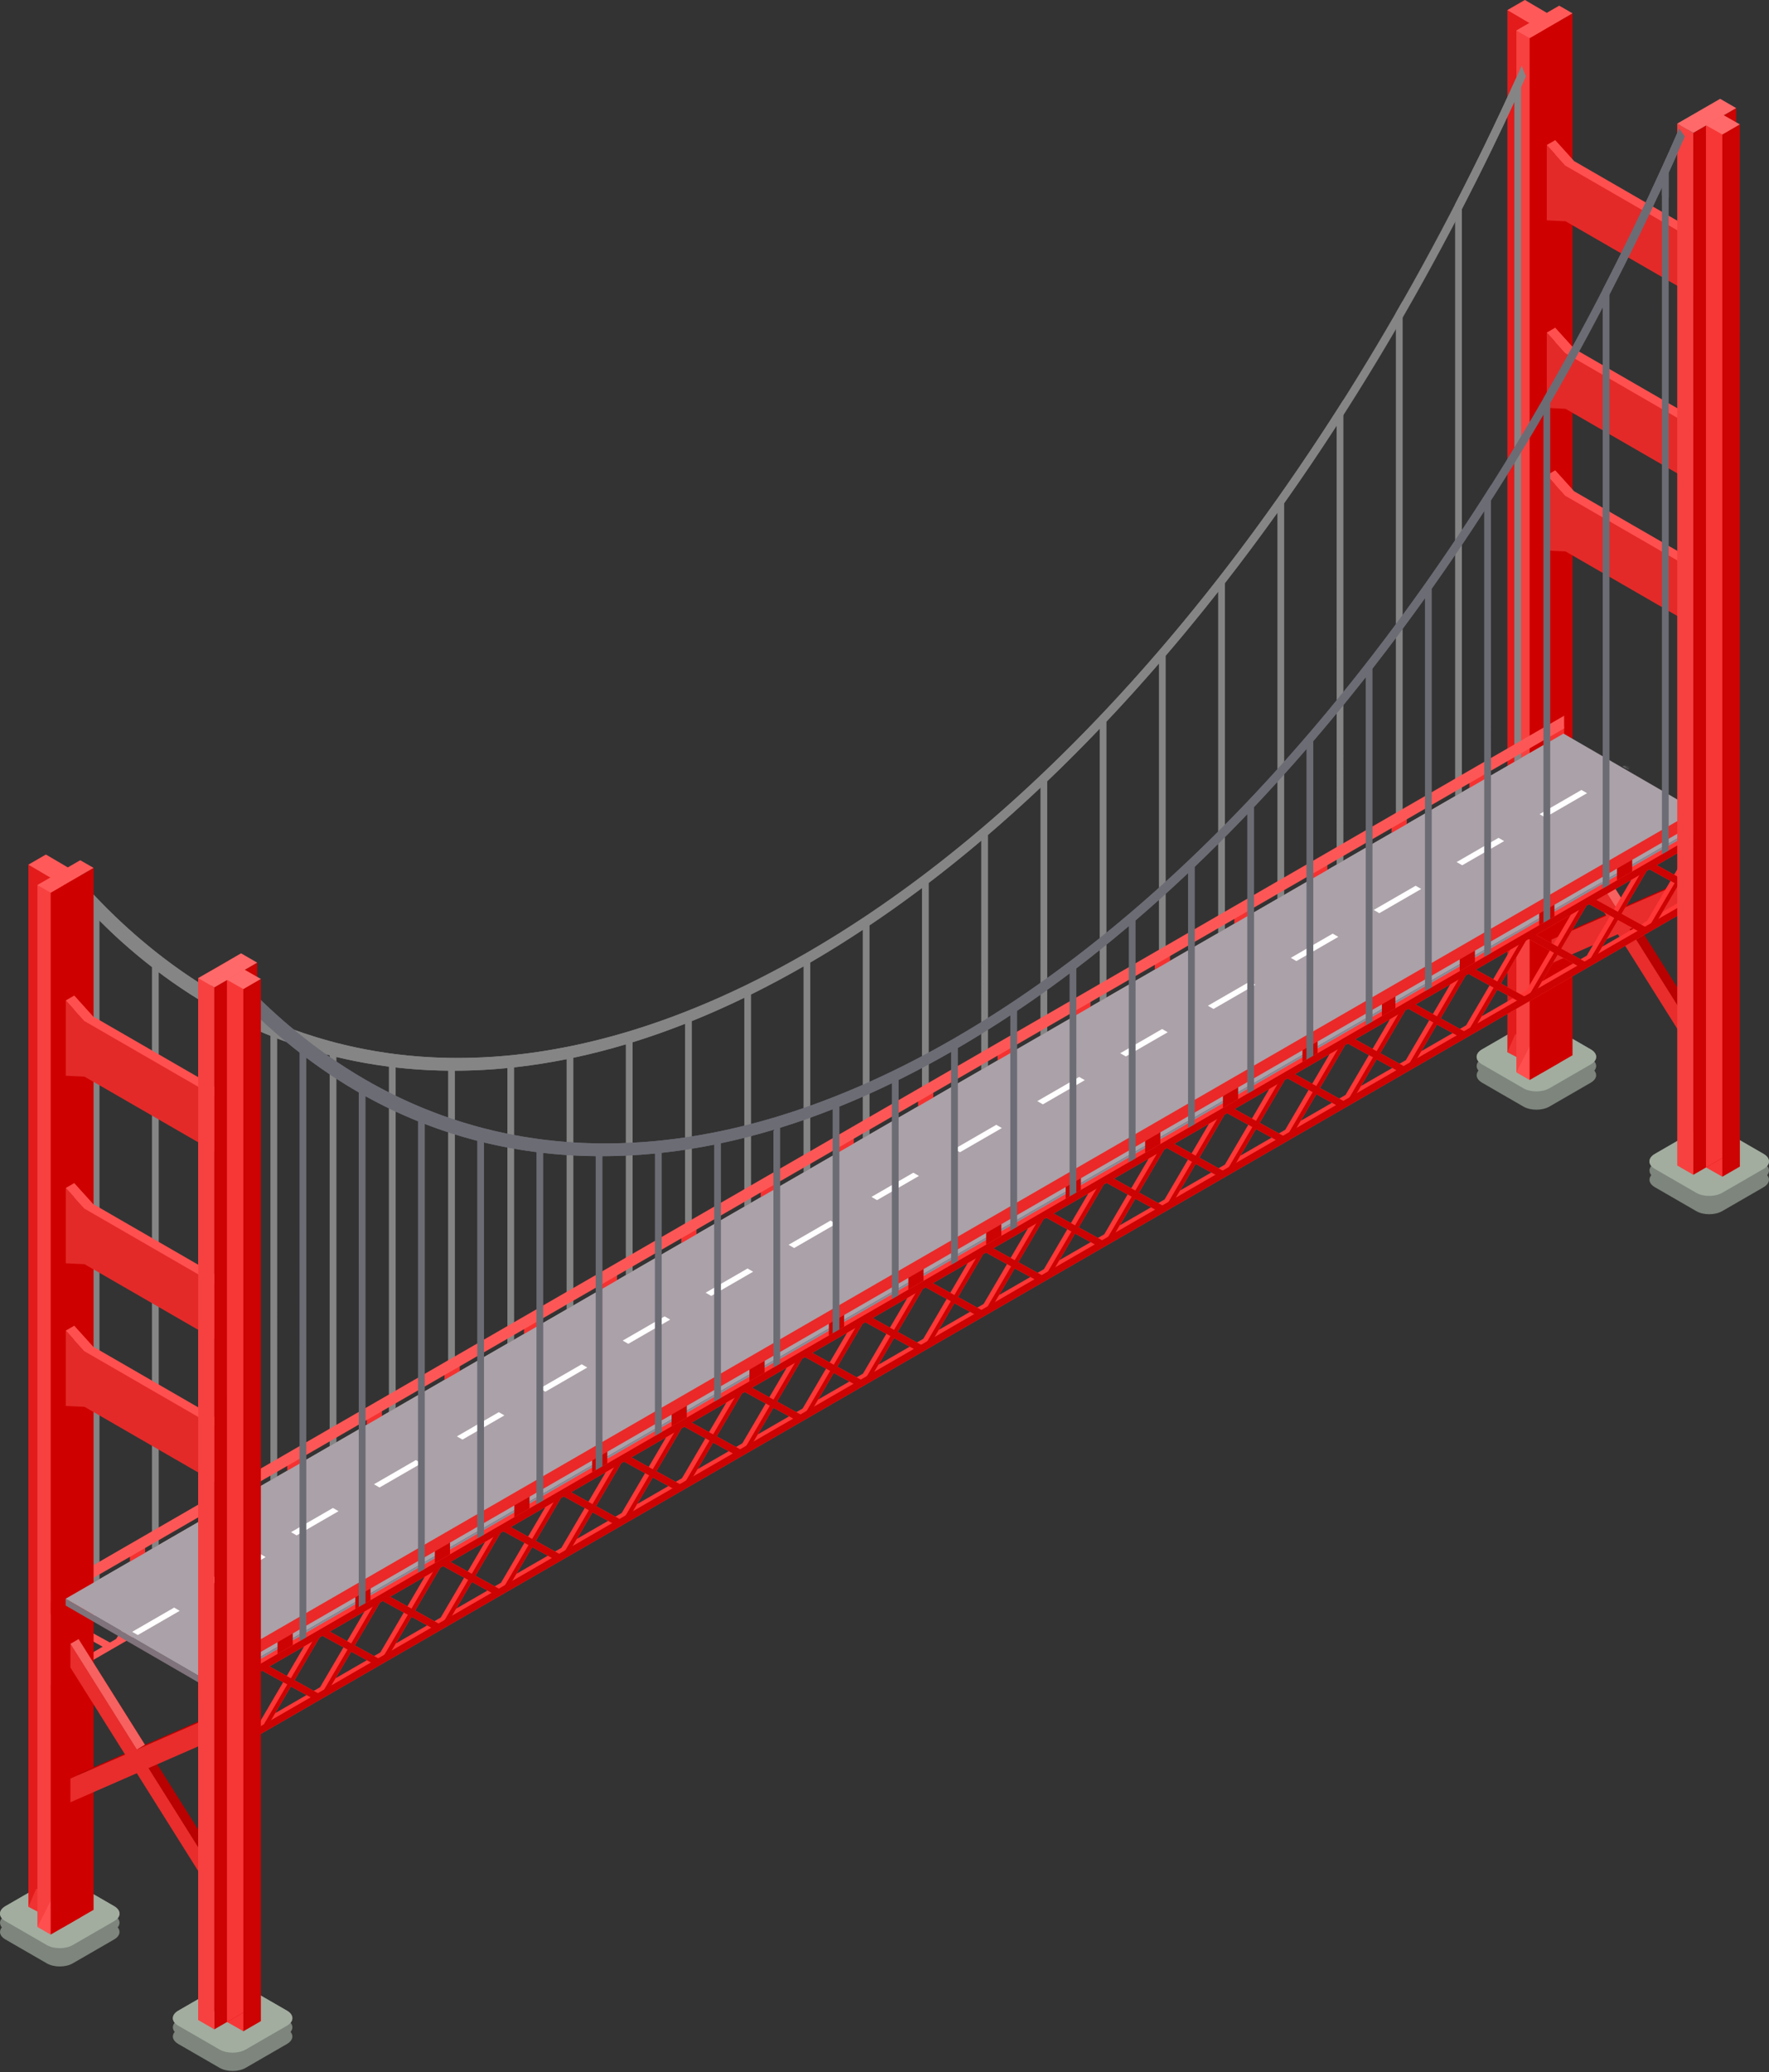 <svg width="503" height="589" viewBox="0 0 503 589" fill="none" xmlns="http://www.w3.org/2000/svg">
<rect x="0" y="0" width="503" height="589" fill="#333333" stroke="none"/>
<path d="M82.624 574.913C83.554 573.795 83.221 572.414 81.615 571.487L69.83 564.683C67.795 563.508 64.498 563.508 62.464 564.683L50.678 571.487C49.072 572.414 48.74 573.795 49.669 574.913C48.987 575.733 48.987 576.692 49.669 577.512C48.74 578.631 49.072 580.011 50.678 580.938L62.464 587.743C64.498 588.917 67.796 588.917 69.83 587.743L81.615 580.938C83.221 580.011 83.554 578.63 82.624 577.512C83.305 576.693 83.305 575.733 82.624 574.913Z" fill="#7D857D"/>
<path d="M81.612 575.74L69.826 582.545C67.792 583.72 64.494 583.72 62.46 582.545L50.674 575.74C48.64 574.566 48.64 572.662 50.674 571.487L62.46 564.683C64.494 563.508 67.792 563.508 69.826 564.683L81.612 571.487C83.646 572.662 83.646 574.566 81.612 575.74Z" fill="#A2AD9F"/>
<path d="M33.476 545.207C34.405 544.089 34.073 542.708 32.467 541.781L20.681 534.976C18.647 533.802 15.349 533.802 13.315 534.976L1.529 541.781C-0.076 542.708 -0.409 544.089 0.52 545.207C-0.161 546.027 -0.161 546.986 0.52 547.806C-0.409 548.925 -0.076 550.305 1.529 551.232L13.315 558.037C15.35 559.211 18.647 559.211 20.681 558.037L32.467 551.232C34.073 550.305 34.405 548.924 33.476 547.806C34.157 546.986 34.157 546.027 33.476 545.207Z" fill="#7D857D"/>
<path d="M32.463 546.034L20.678 552.839C18.643 554.013 15.345 554.013 13.312 552.839L1.526 546.034C-0.509 544.86 -0.509 542.956 1.526 541.781L13.312 534.976C15.346 533.802 18.644 533.802 20.678 534.976L32.463 541.781C34.497 542.956 34.497 544.86 32.463 546.034Z" fill="#A2AD9F"/>
<path d="M502.484 331.402C503.413 330.283 503.08 328.902 501.475 327.976L489.689 321.171C487.655 319.996 484.357 319.996 482.323 321.171L470.537 327.976C468.932 328.903 468.599 330.283 469.528 331.402C468.847 332.221 468.847 333.181 469.528 334C468.599 335.119 468.932 336.5 470.537 337.426L482.323 344.231C484.357 345.406 487.655 345.406 489.689 344.231L501.475 337.426C503.08 336.499 503.413 335.119 502.484 334C503.165 333.181 503.165 332.221 502.484 331.402Z" fill="#7D857D"/>
<path d="M501.471 332.228L489.685 339.032C487.651 340.207 484.353 340.207 482.319 339.032L470.533 332.228C468.499 331.053 468.499 329.149 470.533 327.975L482.319 321.17C484.353 319.995 487.651 319.995 489.685 321.17L501.471 327.975C503.505 329.149 503.505 331.053 501.471 332.228Z" fill="#A2AD9F"/>
<path d="M453.343 301.693C454.272 300.574 453.94 299.193 452.334 298.267L440.548 291.462C438.515 290.287 435.216 290.287 433.182 291.462L421.397 298.267C419.791 299.194 419.459 300.574 420.388 301.693C419.707 302.512 419.706 303.472 420.388 304.291C419.459 305.41 419.791 306.79 421.397 307.717L433.182 314.522C435.217 315.697 438.515 315.697 440.548 314.522L452.334 307.717C453.94 306.79 454.272 305.41 453.343 304.291C454.024 303.472 454.024 302.513 453.343 301.693Z" fill="#7D857D"/>
<path d="M452.33 302.52L440.544 309.324C438.511 310.499 435.212 310.499 433.178 309.324L421.393 302.52C419.359 301.345 419.359 299.441 421.393 298.267L433.178 291.462C435.213 290.287 438.511 290.287 440.544 291.462L452.33 298.267C454.364 299.441 454.364 301.345 452.33 302.52Z" fill="#A2AD9F"/>
<path d="M430.453 7.043L436.179 3.85L437.047 7.32L435.416 8.882L432.57 9.195L430.453 7.043Z" fill="#E31B1B"/>
<path d="M433.607 296.215L428.621 299.094L428.617 2.879L433.604 0L433.607 296.215Z" fill="#E31B1B"/>
<path d="M428.625 299.094L431.957 300.827L432.859 294.684L430.846 293.92L428.625 299.094Z" fill="#F03232"/>
<path d="M443.372 1.626L431.172 8.669L431.175 304.811L443.375 297.768L443.372 1.626Z" fill="#F74140"/>
<path d="M431.172 304.809L434.938 306.972L436.508 294.358L431.172 304.809Z" fill="#FF504F"/>
<path d="M447.13 3.787L434.93 10.831L434.933 306.972L447.133 299.929L447.13 3.787Z" fill="#CF0100"/>
<path d="M443.459 301.999L438.473 304.878L438.469 8.662L443.455 5.783L443.459 301.999Z" fill="#CF0100"/>
<path d="M428.617 2.879L438.473 8.663L443.46 5.784L433.604 0L428.617 2.879Z" fill="#FF5A59"/>
<path d="M431.172 8.668L434.938 10.832L447.137 3.788L443.372 1.625L431.172 8.668Z" fill="#FF5A59"/>
<path d="M69.197 577.334L64.547 574.696L67.618 568.203L70.533 569.776L69.197 577.334Z" fill="#F73736"/>
<path d="M9.93 249.93L15.656 246.737L16.523 250.208L14.893 251.769L12.046 252.082L9.93 249.93Z" fill="#E31B1B"/>
<path d="M13.068 539.103L8.081 541.982L8.078 245.767L13.065 242.888L13.068 539.103Z" fill="#E31B1B"/>
<path d="M8.086 541.982L11.418 543.714L12.32 537.571L10.307 536.808L8.086 541.982Z" fill="#F03232"/>
<path d="M22.84 244.513L10.641 251.556L10.644 547.698L22.844 540.654L22.84 244.513Z" fill="#F74140"/>
<path d="M444.575 208.507L18.672 454.395V456.339L444.575 210.45L444.575 208.507Z" fill="#C2C2C2"/>
<path d="M444.743 230.346L14.352 478.826V458.836L444.743 210.356V230.346ZM16.275 475.495L442.82 229.236V213.688L16.275 459.947V475.495Z" fill="#FC5756"/>
<path d="M436.233 225.529L443.419 213.277C443.704 212.79 443.71 212.26 443.432 212.092C443.154 211.923 442.697 212.181 442.412 212.666L435.202 224.96L427.991 220.992C427.706 220.835 427.25 221.105 426.971 221.595C426.693 222.085 426.698 222.609 426.983 222.766L434.169 226.72L426.983 238.973C426.698 239.459 426.693 239.989 426.971 240.157C427.112 240.243 427.3 240.219 427.487 240.11C427.668 240.005 427.85 239.822 427.991 239.582L435.201 227.288L442.411 231.257C442.551 231.335 442.733 231.308 442.915 231.203C443.103 231.095 443.29 230.903 443.431 230.654C443.71 230.164 443.704 229.64 443.419 229.484L436.233 225.529Z" fill="#FC5756"/>
<path d="M419.092 235.43L426.278 223.178C426.563 222.692 426.569 222.162 426.291 221.993C426.012 221.824 425.556 222.082 425.271 222.568L418.06 234.862L410.85 230.893C410.566 230.737 410.109 231.006 409.83 231.496C409.552 231.986 409.557 232.51 409.843 232.667L417.029 236.622L409.843 248.874C409.558 249.36 409.552 249.89 409.83 250.059C409.972 250.144 410.159 250.12 410.346 250.012C410.528 249.907 410.71 249.723 410.85 249.484L418.06 237.19L425.271 241.159C425.411 241.236 425.593 241.21 425.775 241.105C425.962 240.997 426.15 240.804 426.291 240.556C426.569 240.066 426.564 239.542 426.278 239.386L419.092 235.43Z" fill="#FC5756"/>
<path d="M401.936 245.332L409.122 233.08C409.407 232.594 409.412 232.064 409.134 231.895C408.857 231.727 408.399 231.984 408.114 232.47L400.904 244.764L393.694 240.795C393.41 240.639 392.952 240.908 392.674 241.399C392.396 241.888 392.401 242.413 392.686 242.57L399.872 246.524L392.687 258.777C392.402 259.263 392.396 259.793 392.674 259.962C392.816 260.047 393.003 260.023 393.19 259.915C393.372 259.81 393.554 259.626 393.694 259.387L400.905 247.093L408.115 251.062C408.255 251.139 408.437 251.113 408.619 251.008C408.806 250.9 408.994 250.707 409.135 250.459C409.413 249.97 409.408 249.445 409.123 249.288L401.936 245.332Z" fill="#FC5756"/>
<path d="M384.788 255.235L391.974 242.983C392.259 242.497 392.265 241.966 391.986 241.798C391.708 241.629 391.251 241.887 390.966 242.373L383.756 254.667L376.546 250.698C376.261 250.542 375.804 250.811 375.526 251.301C375.247 251.791 375.253 252.315 375.538 252.472L382.724 256.427L375.538 268.679C375.254 269.166 375.248 269.695 375.526 269.864C375.668 269.949 375.855 269.925 376.042 269.817C376.224 269.712 376.405 269.529 376.546 269.289L383.756 256.995L390.967 260.964C391.107 261.042 391.289 261.015 391.471 260.91C391.658 260.802 391.846 260.609 391.987 260.361C392.265 259.871 392.26 259.347 391.975 259.19L384.788 255.235Z" fill="#FC5756"/>
<path d="M367.632 265.136L374.818 252.884C375.103 252.398 375.108 251.868 374.83 251.699C374.552 251.53 374.095 251.788 373.81 252.274L366.6 264.568L359.389 260.6C359.105 260.443 358.648 260.713 358.369 261.203C358.091 261.693 358.096 262.217 358.382 262.373L365.568 266.328L358.382 278.581C358.097 279.066 358.092 279.597 358.37 279.765C358.511 279.851 358.698 279.826 358.886 279.718C359.067 279.613 359.249 279.43 359.39 279.19L366.6 266.896L373.81 270.865C373.95 270.942 374.132 270.916 374.314 270.811C374.501 270.703 374.689 270.511 374.83 270.262C375.108 269.772 375.103 269.248 374.818 269.092L367.632 265.136Z" fill="#FC5756"/>
<path d="M350.491 275.038L357.677 262.785C357.962 262.299 357.967 261.769 357.689 261.601C357.411 261.432 356.954 261.69 356.669 262.175L349.459 274.469L342.249 270.501C341.964 270.344 341.507 270.613 341.229 271.104C340.95 271.593 340.956 272.118 341.241 272.274L348.427 276.229L341.241 288.481C340.956 288.967 340.95 289.498 341.229 289.666C341.37 289.751 341.557 289.728 341.745 289.619C341.926 289.515 342.108 289.331 342.249 289.092L349.459 276.798L356.669 280.767C356.809 280.844 356.991 280.818 357.173 280.713C357.36 280.605 357.548 280.412 357.689 280.164C357.967 279.674 357.962 279.15 357.677 278.993L350.491 275.038Z" fill="#FC5756"/>
<path d="M333.335 284.941L340.52 272.689C340.805 272.203 340.811 271.672 340.533 271.504C340.255 271.335 339.798 271.593 339.513 272.078L332.303 284.373L325.092 280.404C324.808 280.247 324.351 280.517 324.072 281.007C323.794 281.497 323.799 282.021 324.085 282.178L331.271 286.133L324.085 298.385C323.8 298.872 323.794 299.401 324.072 299.57C324.214 299.655 324.401 299.631 324.588 299.523C324.77 299.419 324.952 299.235 325.092 298.996L332.303 286.702L339.513 290.67C339.653 290.748 339.835 290.721 340.017 290.616C340.204 290.508 340.392 290.315 340.533 290.067C340.811 289.577 340.806 289.053 340.52 288.896L333.335 284.941Z" fill="#FC5756"/>
<path d="M316.186 294.843L323.372 282.591C323.657 282.105 323.663 281.575 323.384 281.406C323.106 281.238 322.649 281.495 322.364 281.981L315.154 294.275L307.944 290.307C307.66 290.15 307.202 290.42 306.924 290.91C306.646 291.4 306.651 291.924 306.936 292.08L314.122 296.035L306.937 308.288C306.652 308.773 306.646 309.304 306.924 309.472C307.066 309.558 307.253 309.533 307.44 309.425C307.622 309.32 307.804 309.137 307.944 308.897L315.155 296.603L322.365 300.572C322.505 300.649 322.687 300.623 322.869 300.518C323.056 300.41 323.244 300.218 323.385 299.969C323.663 299.479 323.658 298.955 323.373 298.799L316.186 294.843Z" fill="#FC5756"/>
<path d="M299.03 304.745L306.216 292.492C306.501 292.006 306.506 291.476 306.228 291.308C305.95 291.139 305.493 291.397 305.208 291.883L297.998 304.176L290.788 300.208C290.503 300.051 290.046 300.321 289.768 300.811C289.489 301.301 289.495 301.825 289.78 301.982L296.966 305.937L289.78 318.189C289.495 318.675 289.489 319.205 289.768 319.374C289.909 319.459 290.096 319.435 290.284 319.327C290.465 319.222 290.647 319.038 290.788 318.799L297.998 306.505L305.209 310.474C305.349 310.551 305.531 310.525 305.713 310.42C305.9 310.312 306.087 310.119 306.229 309.871C306.507 309.381 306.502 308.857 306.216 308.7L299.03 304.745Z" fill="#FC5756"/>
<path d="M281.874 314.648L289.06 302.396C289.344 301.91 289.35 301.38 289.072 301.211C288.794 301.042 288.337 301.3 288.052 301.785L280.842 314.08L273.631 310.111C273.347 309.954 272.89 310.224 272.611 310.714C272.333 311.204 272.338 311.728 272.624 311.885L279.81 315.84L272.624 328.092C272.339 328.578 272.333 329.108 272.611 329.277C272.753 329.362 272.94 329.339 273.127 329.23C273.309 329.126 273.491 328.942 273.631 328.702L280.842 316.408L288.052 320.377C288.192 320.454 288.374 320.428 288.556 320.323C288.744 320.215 288.931 320.022 289.072 319.774C289.351 319.284 289.345 318.76 289.06 318.603L281.874 314.648Z" fill="#FC5756"/>
<path d="M264.726 324.55L271.911 312.298C272.196 311.812 272.202 311.282 271.924 311.113C271.645 310.945 271.188 311.202 270.903 311.688L263.693 323.982L256.483 320.013C256.199 319.857 255.742 320.126 255.463 320.616C255.185 321.106 255.19 321.63 255.475 321.787L262.661 325.742L255.476 337.994C255.191 338.481 255.185 339.01 255.463 339.179C255.605 339.264 255.792 339.24 255.979 339.132C256.161 339.027 256.343 338.844 256.484 338.604L263.694 326.31L270.904 330.279C271.044 330.356 271.226 330.33 271.408 330.225C271.595 330.117 271.783 329.925 271.924 329.676C272.202 329.186 272.197 328.662 271.912 328.506L264.726 324.55Z" fill="#FC5756"/>
<path d="M247.569 334.453L254.755 322.2C255.04 321.714 255.045 321.184 254.767 321.016C254.489 320.847 254.032 321.105 253.747 321.591L246.537 333.884L239.327 329.916C239.042 329.759 238.585 330.029 238.307 330.519C238.029 331.009 238.034 331.533 238.319 331.689L245.505 335.644L238.32 347.896C238.035 348.382 238.029 348.913 238.307 349.081C238.449 349.167 238.636 349.143 238.823 349.035C239.005 348.93 239.187 348.746 239.327 348.507L246.537 336.213L253.748 340.182C253.888 340.259 254.07 340.233 254.252 340.128C254.439 340.02 254.627 339.827 254.768 339.579C255.046 339.089 255.041 338.565 254.755 338.408L247.569 334.453Z" fill="#FC5756"/>
<path d="M230.429 344.354L237.615 332.102C237.9 331.616 237.905 331.086 237.627 330.917C237.349 330.748 236.892 331.006 236.607 331.491L229.397 343.786L222.186 339.817C221.902 339.66 221.445 339.93 221.166 340.42C220.888 340.91 220.893 341.434 221.179 341.591L228.364 345.545L221.179 357.798C220.894 358.284 220.888 358.814 221.167 358.983C221.308 359.068 221.495 359.044 221.683 358.936C221.864 358.831 222.046 358.647 222.187 358.408L229.397 346.114L236.607 350.083C236.747 350.16 236.929 350.134 237.111 350.029C237.298 349.921 237.486 349.728 237.627 349.479C237.905 348.99 237.9 348.466 237.615 348.309L230.429 344.354Z" fill="#FC5756"/>
<path d="M213.273 354.256L220.458 342.004C220.743 341.518 220.749 340.988 220.471 340.819C220.193 340.651 219.736 340.908 219.451 341.394L212.241 353.688L205.03 349.72C204.745 349.563 204.289 349.833 204.01 350.323C203.732 350.813 203.737 351.337 204.022 351.494L211.208 355.448L204.023 367.701C203.738 368.187 203.732 368.717 204.01 368.885C204.152 368.971 204.339 368.946 204.526 368.839C204.708 368.734 204.89 368.55 205.03 368.311L212.241 356.017L219.451 359.985C219.591 360.063 219.773 360.036 219.955 359.932C220.142 359.823 220.33 359.631 220.471 359.382C220.749 358.892 220.744 358.368 220.458 358.212L213.273 354.256Z" fill="#FC5756"/>
<path d="M196.124 364.159L203.31 351.906C203.594 351.42 203.6 350.89 203.322 350.722C203.044 350.553 202.587 350.811 202.302 351.297L195.092 363.59L187.881 359.622C187.597 359.465 187.14 359.735 186.861 360.225C186.583 360.715 186.588 361.239 186.874 361.396L194.06 365.351L186.874 377.603C186.589 378.089 186.583 378.619 186.861 378.788C187.003 378.873 187.19 378.849 187.377 378.741C187.559 378.636 187.741 378.452 187.881 378.213L195.092 365.919L202.302 369.888C202.442 369.965 202.624 369.939 202.806 369.834C202.993 369.726 203.181 369.534 203.322 369.285C203.6 368.795 203.595 368.271 203.31 368.114L196.124 364.159Z" fill="#FC5756"/>
<path d="M178.967 374.06L186.153 361.808C186.438 361.322 186.444 360.792 186.166 360.623C185.887 360.454 185.431 360.712 185.146 361.198L177.935 373.492L170.725 369.523C170.441 369.366 169.983 369.636 169.705 370.126C169.427 370.616 169.432 371.14 169.718 371.297L176.904 375.252L169.718 387.504C169.433 387.99 169.427 388.52 169.705 388.689C169.847 388.774 170.034 388.751 170.221 388.642C170.403 388.538 170.585 388.354 170.725 388.115L177.935 375.821L185.146 379.79C185.286 379.867 185.468 379.841 185.65 379.736C185.837 379.628 186.025 379.435 186.166 379.187C186.444 378.697 186.439 378.173 186.153 378.016L178.967 374.06Z" fill="#FC5756"/>
<path d="M161.827 383.962L169.013 371.71C169.298 371.224 169.303 370.694 169.025 370.525C168.747 370.357 168.29 370.614 168.005 371.1L160.795 383.394L153.585 379.425C153.3 379.269 152.843 379.538 152.565 380.029C152.286 380.518 152.292 381.042 152.577 381.199L159.763 385.154L152.577 397.406C152.293 397.893 152.287 398.422 152.565 398.591C152.707 398.676 152.894 398.653 153.081 398.544C153.263 398.44 153.445 398.256 153.585 398.016L160.795 385.723L168.006 389.691C168.146 389.769 168.328 389.742 168.51 389.637C168.697 389.529 168.885 389.336 169.026 389.088C169.304 388.598 169.299 388.074 169.013 387.917L161.827 383.962Z" fill="#FC5756"/>
<path d="M144.671 393.865L151.857 381.613C152.142 381.126 152.148 380.596 151.869 380.428C151.591 380.259 151.134 380.517 150.849 381.003L143.639 393.297L136.428 389.328C136.144 389.172 135.687 389.441 135.408 389.931C135.13 390.421 135.135 390.945 135.421 391.102L142.607 395.057L135.421 407.309C135.136 407.795 135.13 408.325 135.408 408.494C135.55 408.579 135.737 408.555 135.924 408.447C136.106 408.342 136.288 408.158 136.428 407.919L143.639 395.625L150.849 399.593C150.989 399.671 151.171 399.644 151.353 399.539C151.54 399.431 151.727 399.239 151.869 398.991C152.147 398.501 152.142 397.977 151.856 397.82L144.671 393.865Z" fill="#FC5756"/>
<path d="M127.514 403.767L134.7 391.515C134.985 391.029 134.991 390.499 134.713 390.33C134.434 390.161 133.977 390.419 133.693 390.905L126.482 403.199L119.272 399.231C118.988 399.074 118.531 399.343 118.252 399.833C117.974 400.323 117.979 400.847 118.264 401.004L125.45 404.959L118.265 417.211C117.98 417.697 117.974 418.228 118.253 418.396C118.394 418.482 118.581 418.458 118.769 418.35C118.951 418.245 119.132 418.061 119.273 417.822L126.483 405.528L133.694 409.496C133.834 409.573 134.016 409.547 134.198 409.442C134.385 409.334 134.573 409.142 134.714 408.893C134.992 408.404 134.987 407.88 134.701 407.723L127.514 403.767Z" fill="#FC5756"/>
<path d="M110.366 413.67L117.552 401.418C117.837 400.932 117.842 400.402 117.564 400.233C117.286 400.065 116.829 400.322 116.544 400.808L109.334 413.102L102.124 409.133C101.839 408.977 101.382 409.246 101.104 409.737C100.825 410.226 100.831 410.75 101.116 410.907L108.302 414.862L101.117 427.115C100.832 427.601 100.826 428.131 101.104 428.299C101.246 428.385 101.433 428.361 101.62 428.252C101.802 428.148 101.984 427.964 102.124 427.724L109.334 415.43L116.545 419.399C116.685 419.477 116.867 419.45 117.049 419.345C117.236 419.237 117.424 419.045 117.565 418.796C117.843 418.306 117.838 417.782 117.552 417.626L110.366 413.67Z" fill="#FC5756"/>
<path d="M93.21 423.573L100.396 411.321C100.68 410.834 100.686 410.304 100.408 410.136C100.13 409.967 99.673 410.225 99.388 410.711L92.178 423.005L84.967 419.036C84.683 418.88 84.226 419.149 83.947 419.639C83.669 420.129 83.674 420.653 83.96 420.81L91.146 424.765L83.96 437.017C83.675 437.503 83.669 438.033 83.947 438.202C84.089 438.287 84.276 438.263 84.463 438.155C84.645 438.05 84.827 437.867 84.967 437.627L92.178 425.333L99.388 429.302C99.528 429.379 99.71 429.353 99.892 429.248C100.079 429.14 100.267 428.948 100.408 428.699C100.686 428.209 100.681 427.685 100.396 427.529L93.21 423.573Z" fill="#FC5756"/>
<path d="M76.062 433.474L83.247 421.222C83.532 420.736 83.538 420.206 83.259 420.037C82.981 419.868 82.524 420.126 82.239 420.612L75.029 432.906L67.819 428.937C67.535 428.78 67.078 429.05 66.799 429.54C66.521 430.03 66.526 430.554 66.811 430.711L73.997 434.666L66.812 446.918C66.527 447.404 66.521 447.935 66.799 448.103C66.941 448.189 67.128 448.165 67.315 448.057C67.497 447.952 67.679 447.768 67.82 447.529L75.03 435.235L82.24 439.204C82.38 439.281 82.562 439.255 82.744 439.15C82.931 439.042 83.119 438.849 83.26 438.601C83.538 438.111 83.533 437.587 83.248 437.43L76.062 433.474Z" fill="#FC5756"/>
<path d="M58.905 443.375L66.091 431.123C66.376 430.637 66.381 430.107 66.103 429.938C65.825 429.77 65.368 430.027 65.083 430.513L57.873 442.807L50.663 438.838C50.378 438.682 49.921 438.951 49.643 439.442C49.364 439.931 49.37 440.455 49.655 440.612L56.841 444.567L49.655 456.819C49.37 457.306 49.364 457.835 49.643 458.004C49.784 458.089 49.971 458.065 50.159 457.957C50.341 457.853 50.522 457.669 50.663 457.43L57.873 445.136L65.084 449.104C65.224 449.182 65.406 449.155 65.588 449.05C65.775 448.942 65.963 448.75 66.104 448.501C66.382 448.011 66.377 447.487 66.091 447.33L58.905 443.375Z" fill="#FC5756"/>
<path d="M41.757 453.279L48.942 441.027C49.227 440.541 49.233 440.01 48.955 439.842C48.676 439.673 48.22 439.931 47.935 440.417L40.724 452.711L33.514 448.742C33.23 448.585 32.773 448.855 32.494 449.345C32.216 449.835 32.221 450.359 32.507 450.516L39.693 454.471L32.507 466.723C32.222 467.209 32.217 467.739 32.495 467.908C32.636 467.993 32.824 467.969 33.011 467.861C33.193 467.756 33.374 467.572 33.515 467.333L40.725 455.039L47.935 459.007C48.075 459.085 48.257 459.058 48.439 458.954C48.627 458.845 48.814 458.653 48.955 458.405C49.233 457.915 49.228 457.391 48.943 457.234L41.757 453.279Z" fill="#FC5756"/>
<path d="M24.6 463.181L31.786 450.929C32.071 450.443 32.077 449.913 31.799 449.744C31.52 449.575 31.063 449.833 30.779 450.319L23.568 462.613L16.358 458.645C16.074 458.488 15.616 458.758 15.338 459.248C15.06 459.738 15.065 460.262 15.35 460.418L22.536 464.373L15.351 476.625C15.066 477.111 15.06 477.642 15.338 477.81C15.48 477.896 15.667 477.872 15.854 477.764C16.037 477.659 16.218 477.475 16.358 477.236L23.569 464.942L30.779 468.91C30.919 468.987 31.101 468.961 31.283 468.856C31.47 468.748 31.658 468.556 31.799 468.308C32.077 467.818 32.072 467.294 31.787 467.137L24.6 463.181Z" fill="#FC5756"/>
<path d="M365.142 138.968C364.501 139.885 363.861 140.801 363.218 141.711C358.323 148.636 353.347 155.373 348.3 161.917C347.66 162.747 347.018 163.572 346.376 164.396C341.469 170.686 336.494 176.794 331.458 182.712C330.817 183.464 330.176 184.213 329.534 184.959C324.617 190.672 319.643 196.207 314.615 201.552C313.975 202.233 313.333 202.908 312.692 203.582C307.767 208.758 302.792 213.753 297.772 218.565C297.132 219.179 296.491 219.796 295.849 220.405C290.918 225.076 285.942 229.562 280.93 233.87C280.289 234.421 279.648 234.971 279.006 235.516C274.068 239.707 269.093 243.717 264.087 247.545C263.446 248.035 262.805 248.522 262.163 249.006C257.219 252.735 252.245 256.284 247.244 259.649C246.603 260.08 245.962 260.508 245.321 260.933C240.371 264.213 235.397 267.311 230.402 270.224C230.034 270.438 229.668 270.658 229.3 270.87C229.026 271.028 228.752 271.179 228.478 271.336C223.483 274.199 218.509 276.85 213.559 279.293C212.918 279.61 212.276 279.925 211.636 280.234C206.635 282.651 201.661 284.851 196.717 286.839C196.075 287.097 195.433 287.353 194.793 287.604C189.787 289.564 184.813 291.302 179.874 292.822C179.232 293.02 178.591 293.212 177.951 293.402C172.939 294.889 167.963 296.153 163.031 297.185C162.389 297.319 161.749 297.445 161.108 297.571C156.089 298.564 151.114 299.323 146.189 299.843C145.547 299.911 144.906 299.974 144.265 300.034C139.238 300.502 134.263 300.721 129.346 300.696C128.704 300.692 128.063 300.688 127.422 300.676C122.386 300.583 117.41 300.231 112.503 299.616C111.86 299.536 111.22 299.448 110.579 299.359C105.532 298.654 100.556 297.672 95.66 296.411C95.017 296.245 94.377 296.072 93.737 295.896C88.675 294.511 83.7 292.83 78.817 290.847C78.174 290.586 77.534 290.316 76.894 290.045C71.816 287.889 66.838 285.414 61.974 282.605C61.331 282.233 60.691 281.849 60.051 281.466C54.95 278.411 49.974 274.991 45.131 271.209C44.488 270.706 43.846 270.198 43.208 269.683C40.979 267.884 38.776 266.014 36.606 264.059C33.761 261.496 30.991 258.823 28.288 256.029C27.643 255.362 27.002 254.687 26.365 254.006C24.742 252.27 23.144 250.491 21.574 248.655L18.117 250.651C20.79 253.74 23.54 256.774 26.365 259.698L26.367 451.896L28.29 450.786L28.288 261.662C30.267 263.649 32.28 265.579 34.331 267.427C37.235 270.043 40.196 272.514 43.208 274.854L43.209 442.172L45.133 441.061L45.131 276.324C49.97 279.963 54.944 283.251 60.05 286.186L60.052 432.448L61.975 431.338L61.974 287.278C66.831 289.969 71.807 292.337 76.893 294.394L76.894 422.724L78.818 421.614L78.817 295.156C83.689 297.04 88.664 298.633 93.736 299.938L93.737 413.001L95.661 411.89L95.659 300.421C100.544 301.601 105.518 302.514 110.578 303.159L110.58 403.277L112.503 402.167L112.502 303.394C115.608 303.747 118.745 304.002 121.914 304.154C123.743 304.241 125.58 304.288 127.421 304.308L127.422 393.553L129.346 392.442L129.345 304.316C134.277 304.307 139.25 304.061 144.264 303.569L144.265 383.829L146.189 382.718L146.188 303.363C151.125 302.82 156.098 302.052 161.107 301.045L161.108 374.105L163.031 372.995L163.03 300.64C167.971 299.59 172.945 298.323 177.95 296.825L177.951 364.382L179.874 363.271L179.873 296.234C184.818 294.7 189.791 292.956 194.792 290.988L194.793 354.658L196.717 353.547L196.716 290.213C201.664 288.213 206.637 286.009 211.635 283.587L211.635 344.934L213.559 343.824L213.558 282.639C218.51 280.189 223.483 277.535 228.477 274.673L228.478 335.21L230.402 334.1L230.401 273.56C235.395 270.648 240.368 267.554 245.32 264.28L245.321 325.487L247.244 324.376L247.244 263.001C252.241 259.645 257.215 256.102 262.163 252.381L262.163 315.762L264.087 314.652L264.086 250.93C269.087 247.116 274.061 243.111 279.006 238.928L279.007 306.038L280.93 304.928L280.929 237.297C285.934 233.008 290.907 228.524 295.848 223.861L295.849 296.314L297.772 295.204L297.771 222.041C302.781 217.257 307.754 212.275 312.69 207.11L312.691 286.59L314.615 285.48L314.614 205.089C319.627 199.783 324.601 194.28 329.533 188.587L329.534 276.866L331.457 275.756L331.456 186.351C333.204 184.311 334.947 182.254 336.684 180.165C339.948 176.239 343.178 172.242 346.375 168.18L346.376 267.142L348.3 266.031L348.298 165.724C353.358 159.225 358.333 152.558 363.218 145.726L363.219 257.418L365.142 256.308L365.141 143.016C370.212 135.843 375.187 128.494 380.06 120.971L380.061 247.694L381.984 246.584L381.983 117.98V113.627C381.343 114.639 380.703 115.651 380.06 116.657C375.179 124.29 370.203 131.727 365.142 138.968Z" fill="#858585"/>
<path d="M433.894 21.696C433.433 20.722 433.027 19.715 432.684 18.681C432.627 18.807 432.572 18.934 432.515 19.061C431.878 20.482 431.237 21.9 430.592 23.316C427.802 29.439 424.938 35.517 421.995 41.567C419.916 45.841 417.807 50.07 415.673 54.263C415.034 55.518 414.394 56.771 413.75 58.019V63.137L413.752 228.248L415.675 227.137L415.673 59.437C418.588 53.795 421.455 48.087 424.269 42.304C426.416 37.89 428.524 33.433 430.593 28.957L430.595 218.524L432.518 217.413L432.516 24.765C432.981 23.743 433.433 22.719 433.894 21.696Z" fill="#858585"/>
<path d="M396.906 93.594L396.908 237.971L398.831 236.861L398.83 90.278V85.555C398.19 86.678 397.549 87.799 396.906 88.916V93.594Z" fill="#858585"/>
<path d="M431.151 23.233V22.056C428.181 28.604 425.135 35.103 421.991 41.567C370.497 147.42 302.065 228.86 229.299 270.87C156.534 312.88 88.1 310.452 36.605 264.059C31.351 259.325 26.342 254.232 21.574 248.655L18.117 250.651C23.244 256.575 28.649 262.308 34.331 267.427C59.629 290.219 89.096 302.581 121.914 304.154C155.922 305.784 192.051 295.711 229.299 274.206C266.547 252.702 302.677 221.064 336.684 180.166C369.502 140.7 398.967 94.305 424.264 42.304C426.723 37.25 429.12 32.137 431.474 27.008C431.264 25.75 431.151 24.485 431.151 23.233Z" fill="#858585"/>
<path d="M444.742 210.356L440.414 212.854V208.968L444.742 206.469V210.356Z" fill="#F53231"/>
<path d="M422.133 223.405L417.805 225.904V222.017L422.133 219.519V223.405Z" fill="#F53231"/>
<path d="M400.008 236.175L395.68 238.674V234.787L400.008 232.288V236.175Z" fill="#F53231"/>
<path d="M377.422 249.224L373.094 251.723V247.836L377.422 245.337L377.422 249.224Z" fill="#F53231"/>
<path d="M354.816 262.274L350.969 264.495V260.608L354.815 258.387L354.816 262.274Z" fill="#F53231"/>
<path d="M332.687 275.043L328.359 277.542V273.655L332.687 271.156V275.043Z" fill="#F53231"/>
<path d="M310.086 288.093L305.758 290.592V286.705L310.086 284.206V288.093Z" fill="#F53231"/>
<path d="M287.977 300.864L283.648 303.363V299.476L287.976 296.978L287.977 300.864Z" fill="#F53231"/>
<path d="M265.367 313.913L261.039 316.412V312.525L265.367 310.026V313.913Z" fill="#F53231"/>
<path d="M242.766 326.961L238.438 329.46V325.573L242.766 323.074V326.961Z" fill="#F53231"/>
<path d="M220.64 339.733L216.312 342.232V338.344L220.64 335.846V339.733Z" fill="#F53231"/>
<path d="M198.047 352.781L193.719 355.279V351.392L198.047 348.894V352.781Z" fill="#F53231"/>
<path d="M175.445 365.829L171.117 368.328V364.441L175.445 361.942V365.829Z" fill="#F53231"/>
<path d="M153.328 378.601L149 381.099V377.212L153.328 374.714L153.328 378.601Z" fill="#F53231"/>
<path d="M130.719 391.649L126.391 394.148V390.261L130.719 387.762V391.649Z" fill="#F53231"/>
<path d="M108.601 404.421L104.273 406.92V403.033L108.601 400.534V404.421Z" fill="#F53231"/>
<path d="M86 417.469L81.672 419.968V416.081L86 413.582V417.469Z" fill="#F53231"/>
<path d="M63.39 430.517L59.062 433.015V429.129L63.39 426.63V430.517Z" fill="#F53231"/>
<path d="M41.266 443.288L36.938 445.787V441.9L41.265 439.401L41.266 443.288Z" fill="#F53231"/>
<path d="M18.68 456.338L14.352 458.837L14.352 454.949L18.68 452.451V456.338Z" fill="#F53231"/>
<path d="M444.738 203.433L14.406 451.878V455.487L444.738 207.042V203.433Z" fill="#FC5756"/>
<path d="M10.641 547.697L14.406 549.86L15.977 537.246L10.641 547.697Z" fill="#FF504F"/>
<path d="M26.606 246.674L14.406 253.717L14.41 549.859L26.609 542.816L26.606 246.674Z" fill="#CF0100"/>
<path d="M22.936 544.884L17.949 547.763L17.945 251.548L22.932 248.669L22.936 544.884Z" fill="#CF0100"/>
<path d="M487.151 68.627L447.503 45.737L442.188 39.85L442.188 61.269L447.503 61.519L487.151 84.409L492.467 90.296V68.877L487.151 68.627Z" fill="#FF504F"/>
<path d="M484.784 69.987L445.136 47.097L439.821 41.21L439.82 62.629L445.136 62.88L484.784 85.769L490.099 91.657L490.099 70.238L484.784 69.987Z" fill="#E32A29"/>
<path d="M445.135 47.096L447.503 45.737L442.188 39.85L439.82 41.209L445.135 47.096Z" fill="#FF504F"/>
<path d="M487.151 162.47L447.503 139.581L442.188 133.693L442.188 155.112L447.503 155.363L487.151 178.253L492.467 184.14V162.721L487.151 162.47Z" fill="#FF504F"/>
<path d="M484.784 163.831L445.136 140.941L439.821 135.054L439.82 156.472L445.136 156.723L484.784 179.613L490.099 185.5L490.099 164.081L484.784 163.831Z" fill="#E32A29"/>
<path d="M445.135 140.94L447.503 139.581L442.188 133.693L439.82 135.053L445.135 140.94Z" fill="#FF504F"/>
<path d="M487.151 121.933L447.503 99.043L442.188 93.156L442.188 114.575L447.503 114.826L487.151 137.716L492.467 143.603V122.184L487.151 121.933Z" fill="#FF504F"/>
<path d="M484.784 123.294L445.136 100.403L439.821 94.517L439.82 115.935L445.136 116.186L484.784 139.076L490.099 144.963L490.099 123.544L484.784 123.294Z" fill="#E32A29"/>
<path d="M445.135 100.403L447.503 99.043L442.188 93.156L439.82 94.516L445.135 100.403Z" fill="#FF504F"/>
<path d="M441.164 267.053L443.486 265.707L446.377 265.7L444.112 267.178L441.164 267.053Z" fill="#CF0100"/>
<path d="M441.164 228.758L443.486 227.412L450.204 245.524L441.164 228.758Z" fill="#CF0100"/>
<path d="M481.429 287.808L465.682 262.743L481.43 255.861V249.124L462.361 257.457L443.485 227.412V234.149L459.04 258.908L443.484 265.706V272.443L462.361 264.194L481.429 294.545V287.808Z" fill="#B80100"/>
<path d="M479.109 289.154L463.362 264.089L479.109 257.207L479.109 250.47L460.04 258.803L441.165 228.758V235.495L456.719 260.254L441.164 267.052V273.79L460.04 265.54L479.109 295.891V289.154Z" fill="#E82D2C"/>
<path d="M441.164 228.758L443.486 227.412L462.362 257.457L460.04 258.803L441.164 228.758Z" fill="#F76160"/>
<path d="M18.672 454.394L60.642 478.688V480.631L18.672 456.337V454.394Z" fill="#80737B"/>
<path d="M18.672 454.393L444.575 208.505L486.546 232.799L60.642 478.687L18.672 454.393Z" fill="#ABA1A8"/>
<path d="M486.544 232.799L60.641 478.688V480.631L486.544 234.742V232.799Z" fill="#8D8D99"/>
<path d="M20.023 505.507L22.345 504.161L25.235 504.154L22.971 505.632L20.023 505.507Z" fill="#CF0100"/>
<path d="M20.023 467.213L22.345 465.866L29.063 483.979L20.023 467.213Z" fill="#CF0100"/>
<path d="M60.289 526.262L44.541 501.197L60.289 494.316V487.578L41.22 495.911L22.344 465.866V472.604L37.899 497.363L22.344 504.16V510.897L41.22 502.649L60.289 533V526.262Z" fill="#B80100"/>
<path d="M57.969 527.609L42.221 502.544L57.969 495.662V488.924L38.9 497.258L20.024 467.213L20.024 473.95L35.579 498.709L20.024 505.507L20.023 512.244L38.9 503.995L57.968 534.346L57.969 527.609Z" fill="#E82D2C"/>
<path d="M20.023 467.213L22.345 465.866L41.221 495.911L38.899 497.257L20.023 467.213Z" fill="#F76160"/>
<path d="M64.244 477.234C64.579 478.272 64.834 479.314 64.995 480.34L69.328 477.839L64.98 485.252C64.739 487.332 64.486 489.412 64.23 491.49L65.553 489.235L69.998 491.681L63.767 495.279C63.614 496.544 63.465 497.81 63.32 499.077L486.707 254.641V234.651L486.126 234.986V234.327L485.545 234.662V234.003L64.244 477.234ZM480.965 240.187L476.028 248.606L471.09 245.888L480.965 240.187ZM463.814 250.089L458.876 258.508L453.938 255.79L463.814 250.089ZM446.662 259.991L441.725 268.41L436.787 265.692L446.662 259.991ZM429.511 269.893L424.573 278.312L419.635 275.595L429.511 269.893ZM412.359 279.796L407.422 288.214L402.484 285.497L412.359 279.796ZM395.207 289.698L390.27 298.116L385.332 295.399L395.207 289.698ZM378.056 299.6L373.118 308.019L368.18 305.301L378.056 299.6ZM360.904 309.502L355.967 317.921L351.029 315.203L360.904 309.502ZM343.753 319.405L338.815 327.823L333.878 325.106L343.753 319.405ZM326.601 329.307L321.664 337.726L316.726 335.008L326.601 329.307ZM309.45 339.209L304.512 347.627L299.574 344.91L309.45 339.209ZM292.298 349.111L287.361 357.53L282.423 354.812L292.298 349.111ZM275.146 359.013L270.209 367.432L265.271 364.714L275.146 359.013ZM257.995 368.915L253.058 377.334L248.12 374.616L257.995 368.915ZM240.843 378.818L235.906 387.236L230.968 384.519L240.843 378.818ZM223.692 388.72L218.754 397.138L213.817 394.421L223.692 388.72ZM206.54 398.622L201.603 407.041L196.665 404.323L206.54 398.622ZM189.389 408.524L184.451 416.943L179.514 414.225L189.389 408.524ZM172.237 418.426L167.3 426.845L162.362 424.128L172.237 418.426ZM155.086 428.328L150.148 436.747L145.211 434.03L155.086 428.328ZM137.934 438.231L132.997 446.65L128.059 443.932L137.934 438.231ZM120.783 448.133L115.845 456.552L110.908 453.834L120.783 448.133ZM103.631 458.035L98.693 466.454L93.756 463.736L103.631 458.035ZM86.48 467.937L81.542 476.356L76.605 473.639L86.48 467.937ZM72.07 490.485L66.589 487.468L73.725 475.301L74.532 474.834L80.506 478.122L73.862 489.45L72.07 490.485ZM78.26 486.911L82.705 479.332L87.15 481.779L78.26 486.911ZM89.222 480.582L83.74 477.566L90.876 465.398L91.684 464.932L97.657 468.22L91.013 479.548L89.222 480.582ZM95.411 477.009L99.856 469.43L104.301 471.876L95.411 477.009ZM106.373 470.68L100.892 467.664L108.028 455.496L108.836 455.03L114.809 458.318L108.165 469.646L106.373 470.68ZM112.563 467.107L117.008 459.528L121.453 461.974L112.563 467.107ZM123.525 460.778L118.043 457.762L125.179 445.594L125.987 445.128L131.96 448.416L125.317 459.744L123.525 460.778ZM129.714 457.205L134.159 449.625L138.605 452.072L129.714 457.205ZM140.676 450.876L135.195 447.859L142.331 435.692L143.139 435.225L149.112 438.513L142.468 449.841L140.676 450.876ZM146.866 447.303L151.311 439.723L155.756 442.17L146.866 447.303ZM157.828 440.974L152.347 437.957L159.483 425.79L160.29 425.323L166.264 428.611L159.62 439.939L157.828 440.974ZM164.017 437.401L168.463 429.821L172.908 432.268L164.017 437.401ZM174.98 431.072L169.498 428.055L176.634 415.888L177.442 415.421L183.415 418.709L176.771 430.037L174.98 431.072ZM181.169 427.498L185.614 419.919L190.059 422.366L181.169 427.498ZM192.131 421.169L186.65 418.153L193.786 405.985L194.593 405.519L200.566 408.807L193.923 420.135L192.131 421.169ZM198.321 417.596L202.766 410.017L207.211 412.463L198.321 417.596ZM209.283 411.267L203.801 408.251L210.937 396.083L211.745 395.617L217.718 398.905L211.074 410.233L209.283 411.267ZM215.472 407.694L219.917 400.115L224.362 402.561L215.472 407.694ZM226.434 401.365L220.953 398.348L228.089 386.181L228.897 385.714L234.87 389.002L228.226 400.33L226.434 401.365ZM232.624 397.792L237.069 390.213L241.514 392.659L232.624 397.792ZM243.586 391.463L238.104 388.446L245.24 376.279L246.048 375.812L252.021 379.1L245.378 390.428L243.586 391.463ZM249.775 387.89L254.22 380.31L258.666 382.757L249.775 387.89ZM260.737 381.561L255.256 378.544L262.392 366.377L263.2 365.91L269.173 369.198L262.529 380.526L260.737 381.561ZM266.927 377.987L271.372 370.408L275.817 372.855L266.927 377.987ZM277.889 371.658L272.408 368.642L279.543 356.474L280.351 356.008L286.324 359.296L279.681 370.624L277.889 371.658ZM284.079 368.085L288.524 360.506L292.969 362.952L284.079 368.085ZM295.041 361.756L289.559 358.74L296.695 346.572L297.503 346.106L303.476 349.394L296.832 360.722L295.041 361.756ZM301.23 358.183L305.675 350.604L310.12 353.05L301.23 358.183ZM312.192 351.854L306.711 348.838L313.846 336.67L314.654 336.204L320.627 339.492L313.984 350.82L312.192 351.854ZM318.382 348.281L322.827 340.702L327.272 343.148L318.382 348.281ZM329.344 341.952L323.862 338.935L330.998 326.768L331.806 326.301L337.779 329.589L331.135 340.917L329.344 341.952ZM335.533 338.379L339.978 330.799L344.423 333.246L335.533 338.379ZM346.495 332.05L341.014 329.033L348.15 316.866L348.957 316.399L354.931 319.687L348.287 331.015L346.495 332.05ZM352.685 328.477L357.13 320.898L361.575 323.344L352.685 328.477ZM363.647 322.148L358.165 319.131L365.301 306.964L366.109 306.497L372.082 309.785L365.439 321.113L363.647 322.148ZM369.836 318.574L374.281 310.995L378.726 313.442L369.836 318.574ZM380.798 312.245L375.317 309.229L382.453 297.061L383.26 296.595L389.234 299.883L382.59 311.211L380.798 312.245ZM386.988 308.672L391.433 301.093L395.878 303.54L386.988 308.672ZM397.95 302.343L392.469 299.327L399.604 287.159L400.412 286.693L406.385 289.981L399.742 301.309L397.95 302.343ZM404.139 298.77L408.584 291.191L413.029 293.637L404.139 298.77ZM415.101 292.441L409.62 289.425L416.756 277.257L417.563 276.791L423.537 280.079L416.893 291.406L415.101 292.441ZM421.291 288.868L425.736 281.289L430.181 283.735L421.291 288.868ZM432.253 282.539L426.772 279.522L433.907 267.355L434.715 266.888L440.688 270.176L434.045 281.504L432.253 282.539ZM438.442 278.966L442.887 271.387L447.332 273.833L438.442 278.966ZM449.404 272.637L443.923 269.62L451.059 257.453L451.866 256.986L457.84 260.274L451.196 271.602L449.404 272.637ZM455.594 269.063L460.039 261.484L464.484 263.931L455.594 269.063ZM466.556 262.735L461.075 259.718L468.211 247.551L469.018 247.084L474.992 250.372L468.348 261.7L466.556 262.735ZM472.745 259.161L477.19 251.582L481.635 254.028L472.745 259.161ZM478.226 249.816L483.622 240.616V252.785L478.226 249.816Z" fill="#FF3736"/>
<path d="M64.995 480.34L484.784 237.982V253.53L63.595 496.696C63.501 497.49 63.41 498.283 63.32 499.076L486.707 254.64V234.65L64.577 478.361C64.754 479.024 64.892 479.685 64.995 480.34Z" fill="#CC0302"/>
<path d="M478.226 249.821L485.412 237.569C485.697 237.082 485.702 236.552 485.424 236.384C485.146 236.215 484.689 236.473 484.404 236.958L477.194 249.252L469.983 245.284C469.699 245.127 469.242 245.397 468.963 245.887C468.685 246.377 468.69 246.901 468.975 247.058L476.161 251.012L468.976 263.265C468.691 263.751 468.685 264.281 468.964 264.45C469.105 264.535 469.292 264.511 469.479 264.402C469.661 264.297 469.843 264.114 469.984 263.874L477.194 251.58L484.404 255.549C484.544 255.627 484.726 255.6 484.908 255.495C485.095 255.387 485.283 255.195 485.424 254.946C485.702 254.456 485.697 253.932 485.412 253.776L478.226 249.821Z" fill="#CC0302"/>
<path d="M461.069 259.723L468.255 247.471C468.54 246.984 468.545 246.455 468.267 246.286C467.989 246.117 467.532 246.375 467.247 246.861L460.037 259.155L452.827 255.187C452.542 255.03 452.085 255.3 451.807 255.79C451.529 256.28 451.534 256.804 451.819 256.96L459.005 260.915L451.819 273.167C451.534 273.653 451.529 274.184 451.807 274.352C451.948 274.437 452.136 274.414 452.323 274.306C452.504 274.201 452.686 274.017 452.827 273.778L460.037 261.483L467.247 265.452C467.387 265.53 467.569 265.503 467.751 265.398C467.938 265.29 468.126 265.098 468.267 264.849C468.545 264.36 468.54 263.836 468.255 263.679L461.069 259.723Z" fill="#CC0302"/>
<path d="M443.921 269.626L451.106 257.373C451.391 256.887 451.397 256.357 451.119 256.188C450.841 256.02 450.384 256.278 450.099 256.763L442.889 269.057L435.678 265.088C435.394 264.932 434.937 265.201 434.658 265.692C434.38 266.181 434.385 266.705 434.671 266.863L441.857 270.818L434.671 283.07C434.386 283.556 434.38 284.086 434.658 284.255C434.8 284.34 434.987 284.316 435.174 284.208C435.356 284.103 435.538 283.919 435.678 283.68L442.889 271.386L450.099 275.355C450.239 275.432 450.421 275.406 450.603 275.301C450.79 275.193 450.978 275.001 451.119 274.752C451.397 274.263 451.392 273.739 451.106 273.581L443.921 269.626Z" fill="#CC0302"/>
<path d="M426.765 279.528L433.951 267.276C434.236 266.79 434.241 266.259 433.963 266.091C433.685 265.922 433.228 266.18 432.943 266.666L425.733 278.96L418.522 274.991C418.238 274.835 417.781 275.104 417.502 275.594C417.224 276.084 417.229 276.608 417.514 276.765L424.7 280.72L417.514 292.972C417.23 293.459 417.224 293.988 417.502 294.157C417.644 294.242 417.831 294.218 418.018 294.11C418.2 294.005 418.382 293.822 418.522 293.582L425.732 281.288L432.943 285.257C433.083 285.335 433.265 285.308 433.447 285.203C433.634 285.095 433.821 284.902 433.963 284.654C434.241 284.164 434.236 283.64 433.95 283.483L426.765 279.528Z" fill="#CC0302"/>
<path d="M409.616 289.429L416.802 277.177C417.087 276.69 417.092 276.161 416.814 275.992C416.536 275.823 416.079 276.081 415.794 276.567L408.584 288.861L401.374 284.893C401.089 284.736 400.632 285.006 400.354 285.496C400.075 285.986 400.081 286.51 400.366 286.666L407.552 290.621L400.367 302.873C400.082 303.359 400.076 303.89 400.354 304.058C400.496 304.144 400.683 304.119 400.87 304.011C401.052 303.906 401.234 303.722 401.374 303.483L408.584 291.189L415.795 295.158C415.935 295.235 416.117 295.209 416.299 295.104C416.486 294.996 416.674 294.804 416.815 294.555C417.093 294.065 417.088 293.541 416.803 293.384L409.616 289.429Z" fill="#CC0302"/>
<path d="M392.46 299.331L399.645 287.079C399.93 286.593 399.936 286.063 399.658 285.894C399.38 285.726 398.923 285.984 398.638 286.47L391.428 298.763L384.217 294.795C383.933 294.638 383.476 294.907 383.197 295.398C382.919 295.887 382.924 296.412 383.21 296.568L390.396 300.523L383.21 312.775C382.925 313.261 382.92 313.791 383.198 313.96C383.339 314.045 383.527 314.022 383.714 313.913C383.895 313.809 384.077 313.625 384.218 313.386L391.428 301.092L398.638 305.061C398.778 305.138 398.96 305.112 399.142 305.007C399.33 304.899 399.517 304.706 399.658 304.458C399.937 303.968 399.931 303.444 399.646 303.287L392.46 299.331Z" fill="#CC0302"/>
<path d="M375.303 309.234L382.489 296.982C382.774 296.496 382.78 295.965 382.502 295.797C382.223 295.628 381.767 295.886 381.482 296.371L374.271 308.666L367.061 304.697C366.777 304.54 366.319 304.81 366.041 305.3C365.763 305.79 365.768 306.314 366.054 306.471L373.239 310.425L366.054 322.678C365.769 323.164 365.763 323.694 366.041 323.862C366.183 323.948 366.37 323.924 366.557 323.816C366.739 323.711 366.921 323.527 367.061 323.288L374.271 310.994L381.482 314.962C381.622 315.04 381.804 315.013 381.986 314.909C382.173 314.8 382.361 314.608 382.502 314.359C382.78 313.87 382.775 313.345 382.489 313.189L375.303 309.234Z" fill="#CC0302"/>
<path d="M358.155 319.137L365.341 306.885C365.626 306.399 365.631 305.869 365.353 305.7C365.075 305.531 364.618 305.789 364.333 306.275L357.123 318.569L349.913 314.601C349.628 314.444 349.171 314.714 348.893 315.204C348.614 315.694 348.62 316.218 348.905 316.374L356.091 320.329L348.906 332.581C348.621 333.067 348.615 333.598 348.893 333.766C349.035 333.852 349.222 333.827 349.409 333.72C349.591 333.615 349.773 333.431 349.913 333.192L357.123 320.898L364.334 324.866C364.474 324.944 364.656 324.917 364.838 324.812C365.025 324.704 365.213 324.512 365.354 324.264C365.632 323.774 365.627 323.25 365.341 323.093L358.155 319.137Z" fill="#CC0302"/>
<path d="M340.999 329.039L348.185 316.787C348.469 316.301 348.475 315.771 348.197 315.602C347.919 315.434 347.462 315.692 347.177 316.178L339.967 328.471L332.756 324.503C332.472 324.346 332.015 324.616 331.736 325.106C331.458 325.595 331.463 326.12 331.749 326.277L338.935 330.232L331.749 342.484C331.464 342.97 331.458 343.5 331.736 343.669C331.878 343.754 332.065 343.73 332.252 343.622C332.434 343.517 332.616 343.333 332.756 343.094L339.967 330.8L347.177 334.769C347.317 334.846 347.499 334.82 347.681 334.715C347.869 334.607 348.056 334.414 348.197 334.166C348.476 333.676 348.47 333.152 348.185 332.995L340.999 329.039Z" fill="#CC0302"/>
<path d="M323.851 338.941L331.036 326.689C331.321 326.203 331.327 325.672 331.049 325.504C330.77 325.335 330.313 325.593 330.029 326.078L322.818 338.373L315.608 334.404C315.324 334.247 314.867 334.517 314.588 335.007C314.31 335.497 314.315 336.021 314.6 336.178L321.786 340.133L314.6 352.385C314.316 352.871 314.31 353.401 314.588 353.57C314.73 353.655 314.917 353.631 315.104 353.523C315.286 353.419 315.468 353.235 315.608 352.996L322.818 340.702L330.029 344.67C330.169 344.748 330.351 344.721 330.533 344.617C330.72 344.508 330.908 344.316 331.049 344.068C331.327 343.578 331.322 343.054 331.037 342.897L323.851 338.941Z" fill="#CC0302"/>
<path d="M306.71 348.843L313.896 336.591C314.18 336.105 314.186 335.575 313.908 335.406C313.63 335.238 313.173 335.495 312.888 335.981L305.678 348.275L298.467 344.306C298.183 344.15 297.726 344.419 297.447 344.909C297.169 345.399 297.174 345.923 297.46 346.08L304.646 350.035L297.46 362.287C297.175 362.774 297.169 363.303 297.447 363.472C297.589 363.557 297.776 363.533 297.963 363.425C298.145 363.32 298.327 363.137 298.467 362.897L305.678 350.603L312.888 354.572C313.028 354.649 313.21 354.623 313.392 354.518C313.579 354.41 313.767 354.218 313.908 353.969C314.186 353.479 314.181 352.955 313.896 352.799L306.71 348.843Z" fill="#CC0302"/>
<path d="M289.562 358.746L296.747 346.493C297.032 346.007 297.038 345.477 296.759 345.309C296.481 345.14 296.024 345.398 295.739 345.884L288.529 358.178L281.319 354.209C281.035 354.052 280.578 354.322 280.299 354.812C280.021 355.302 280.026 355.826 280.311 355.983L287.497 359.938L280.312 372.19C280.027 372.676 280.021 373.206 280.299 373.375C280.441 373.46 280.628 373.436 280.815 373.328C280.997 373.223 281.179 373.039 281.319 372.8L288.53 360.506L295.74 364.475C295.88 364.552 296.062 364.526 296.244 364.421C296.431 364.313 296.619 364.12 296.76 363.872C297.038 363.382 297.033 362.858 296.748 362.701L289.562 358.746Z" fill="#CC0302"/>
<path d="M272.406 368.648L279.591 356.396C279.876 355.91 279.882 355.38 279.604 355.211C279.325 355.042 278.869 355.3 278.584 355.785L271.373 368.08L264.163 364.111C263.878 363.954 263.421 364.224 263.143 364.714C262.864 365.204 262.87 365.728 263.155 365.885L270.341 369.84L263.155 382.092C262.87 382.578 262.864 383.108 263.143 383.277C263.284 383.362 263.471 383.339 263.659 383.23C263.841 383.126 264.022 382.942 264.163 382.703L271.373 370.409L278.584 374.377C278.724 374.455 278.906 374.428 279.088 374.323C279.275 374.215 279.462 374.022 279.604 373.774C279.882 373.284 279.877 372.761 279.591 372.603L272.406 368.648Z" fill="#CC0302"/>
<path d="M255.249 378.548L262.435 366.296C262.72 365.81 262.726 365.28 262.447 365.111C262.169 364.943 261.712 365.2 261.427 365.686L254.217 377.98L247.006 374.012C246.722 373.855 246.265 374.125 245.986 374.615C245.708 375.105 245.713 375.629 245.999 375.786L253.185 379.74L245.999 391.993C245.714 392.479 245.709 393.009 245.987 393.178C246.128 393.263 246.316 393.239 246.503 393.131C246.685 393.026 246.866 392.842 247.007 392.603L254.217 380.309L261.428 384.277C261.568 384.355 261.75 384.328 261.932 384.223C262.119 384.115 262.307 383.923 262.448 383.674C262.726 383.184 262.721 382.66 262.436 382.504L255.249 378.548Z" fill="#CC0302"/>
<path d="M238.101 388.452L245.286 376.199C245.571 375.713 245.577 375.183 245.299 375.015C245.02 374.846 244.563 375.104 244.278 375.59L237.068 387.883L229.858 383.915C229.574 383.758 229.117 384.028 228.838 384.518C228.56 385.008 228.565 385.532 228.85 385.689L236.036 389.644L228.851 401.896C228.566 402.382 228.56 402.912 228.839 403.081C228.98 403.166 229.167 403.142 229.354 403.034C229.536 402.929 229.718 402.745 229.859 402.506L237.069 390.212L244.279 394.181C244.419 394.258 244.601 394.232 244.783 394.127C244.97 394.019 245.158 393.827 245.299 393.578C245.577 393.088 245.572 392.564 245.287 392.407L238.101 388.452Z" fill="#CC0302"/>
<path d="M220.952 398.353L228.138 386.101C228.423 385.615 228.428 385.085 228.15 384.916C227.872 384.747 227.415 385.005 227.13 385.491L219.92 397.785L212.71 393.816C212.425 393.659 211.968 393.929 211.69 394.419C211.411 394.909 211.417 395.433 211.702 395.59L218.888 399.545L211.702 411.797C211.417 412.283 211.411 412.813 211.69 412.982C211.831 413.067 212.018 413.044 212.206 412.935C212.387 412.831 212.569 412.647 212.71 412.407L219.92 400.114L227.13 404.083C227.27 404.16 227.452 404.133 227.634 404.029C227.821 403.921 228.009 403.728 228.15 403.48C228.428 402.99 228.423 402.466 228.138 402.309L220.952 398.353Z" fill="#CC0302"/>
<path d="M203.796 408.256L210.981 396.004C211.266 395.518 211.272 394.988 210.994 394.819C210.716 394.651 210.259 394.908 209.974 395.394L202.764 407.688L195.553 403.719C195.269 403.563 194.812 403.832 194.533 404.323C194.255 404.812 194.26 405.336 194.546 405.493L201.732 409.448L194.546 421.7C194.261 422.187 194.256 422.716 194.534 422.885C194.675 422.97 194.863 422.946 195.05 422.838C195.231 422.733 195.413 422.55 195.554 422.31L202.764 410.017L209.974 413.985C210.114 414.063 210.296 414.036 210.478 413.931C210.666 413.823 210.853 413.63 210.994 413.382C211.273 412.892 211.267 412.368 210.982 412.211L203.796 408.256Z" fill="#CC0302"/>
<path d="M186.639 418.158L193.825 405.906C194.11 405.419 194.116 404.889 193.838 404.721C193.559 404.552 193.102 404.81 192.818 405.296L185.607 417.59L178.397 413.621C178.113 413.465 177.656 413.734 177.377 414.224C177.099 414.714 177.104 415.238 177.389 415.395L184.575 419.35L177.389 431.602C177.105 432.088 177.099 432.618 177.377 432.787C177.519 432.872 177.706 432.848 177.893 432.74C178.075 432.635 178.257 432.451 178.397 432.212L185.607 419.918L192.818 423.886C192.958 423.964 193.14 423.937 193.322 423.832C193.509 423.724 193.697 423.532 193.838 423.284C194.116 422.794 194.111 422.27 193.826 422.113L186.639 418.158Z" fill="#CC0302"/>
<path d="M169.491 428.06L176.677 415.808C176.962 415.322 176.967 414.792 176.689 414.623C176.411 414.454 175.954 414.712 175.669 415.198L168.459 427.492L161.249 423.523C160.964 423.367 160.507 423.636 160.229 424.126C159.95 424.616 159.956 425.14 160.241 425.297L167.427 429.252L160.241 441.504C159.956 441.99 159.95 442.52 160.229 442.689C160.37 442.774 160.557 442.751 160.745 442.642C160.927 442.538 161.108 442.354 161.249 442.115L168.459 429.82L175.67 433.789C175.81 433.866 175.992 433.84 176.174 433.735C176.361 433.627 176.549 433.435 176.69 433.186C176.968 432.697 176.963 432.172 176.677 432.016L169.491 428.06Z" fill="#CC0302"/>
<path d="M152.335 437.963L159.521 425.711C159.805 425.225 159.811 424.695 159.533 424.526C159.255 424.358 158.798 424.615 158.513 425.101L151.303 437.395L144.092 433.426C143.808 433.27 143.351 433.539 143.072 434.03C142.794 434.519 142.799 435.043 143.085 435.2L150.271 439.155L143.085 451.408C142.8 451.894 142.795 452.424 143.073 452.592C143.214 452.678 143.402 452.654 143.589 452.545C143.771 452.441 143.952 452.257 144.093 452.018L151.303 439.723L158.513 443.692C158.653 443.769 158.835 443.743 159.017 443.638C159.205 443.529 159.392 443.337 159.533 443.089C159.812 442.599 159.806 442.075 159.521 441.918L152.335 437.963Z" fill="#CC0302"/>
<path d="M135.186 447.865L142.372 435.613C142.657 435.126 142.663 434.596 142.384 434.428C142.106 434.259 141.649 434.517 141.364 435.002L134.154 447.296L126.944 443.328C126.66 443.171 126.203 443.441 125.924 443.931C125.646 444.421 125.651 444.945 125.936 445.102L133.122 449.056L125.936 461.309C125.651 461.795 125.646 462.325 125.924 462.493C126.065 462.579 126.253 462.555 126.44 462.447C126.621 462.342 126.803 462.158 126.944 461.919L134.154 449.625L141.364 453.593C141.504 453.671 141.686 453.644 141.868 453.539C142.056 453.431 142.243 453.239 142.384 452.991C142.663 452.501 142.657 451.977 142.372 451.82L135.186 447.865Z" fill="#CC0302"/>
<path d="M118.03 457.767L125.216 445.515C125.501 445.029 125.506 444.499 125.228 444.33C124.95 444.161 124.493 444.419 124.208 444.905L116.998 457.199L109.788 453.231C109.503 453.074 109.046 453.343 108.768 453.834C108.489 454.324 108.495 454.848 108.78 455.005L115.966 458.959L108.781 471.212C108.496 471.698 108.49 472.228 108.768 472.397C108.91 472.482 109.097 472.458 109.284 472.35C109.466 472.245 109.648 472.061 109.788 471.822L116.998 459.528L124.209 463.497C124.349 463.574 124.531 463.548 124.713 463.443C124.9 463.335 125.087 463.142 125.229 462.894C125.507 462.404 125.502 461.88 125.216 461.723L118.03 457.767Z" fill="#CC0302"/>
<path d="M100.89 467.669L108.076 455.417C108.361 454.931 108.366 454.401 108.088 454.232C107.81 454.064 107.353 454.321 107.068 454.807L99.858 467.101L92.647 463.132C92.363 462.976 91.906 463.245 91.627 463.736C91.349 464.225 91.354 464.749 91.639 464.906L98.825 468.861L91.639 481.113C91.355 481.6 91.349 482.129 91.627 482.298C91.769 482.383 91.956 482.36 92.143 482.251C92.325 482.147 92.507 481.963 92.647 481.723L99.857 469.43L107.068 473.398C107.208 473.476 107.39 473.449 107.572 473.344C107.759 473.236 107.947 473.043 108.088 472.795C108.366 472.305 108.361 471.781 108.075 471.624L100.89 467.669Z" fill="#CC0302"/>
<path d="M83.741 477.571L90.927 465.319C91.212 464.833 91.217 464.302 90.939 464.134C90.661 463.965 90.204 464.223 89.919 464.709L82.709 477.003L75.499 473.034C75.214 472.878 74.757 473.147 74.479 473.637C74.2 474.127 74.206 474.651 74.491 474.808L81.677 478.763L74.492 491.015C74.207 491.502 74.201 492.031 74.479 492.2C74.621 492.285 74.808 492.261 74.995 492.153C75.177 492.048 75.359 491.864 75.499 491.625L82.709 479.331L89.92 483.299C90.06 483.377 90.242 483.35 90.424 483.245C90.611 483.137 90.799 482.945 90.94 482.697C91.218 482.207 91.213 481.683 90.927 481.526L83.741 477.571Z" fill="#CC0302"/>
<path d="M73.768 491.428L66.582 487.473L73.767 475.221C74.052 474.735 74.058 474.205 73.78 474.036C73.502 473.867 73.045 474.125 72.76 474.611L65.55 486.905L64.83 486.509C64.633 488.169 64.431 489.829 64.227 491.489L65.55 489.234L72.76 493.202C72.9 493.279 73.082 493.253 73.264 493.148C73.451 493.04 73.639 492.848 73.78 492.599C74.058 492.109 74.053 491.585 73.768 491.428Z" fill="#CC0302"/>
<path d="M486.711 234.652L482.383 237.15V233.263L486.711 230.765V234.652Z" fill="#CC0302"/>
<path d="M464.101 247.699L459.773 250.198V246.311L464.101 243.812V247.699Z" fill="#CC0302"/>
<path d="M441.985 260.47L437.656 262.969V259.082L441.985 256.583V260.47Z" fill="#CC0302"/>
<path d="M419.383 273.519L415.055 276.018V272.131L419.383 269.633V273.519Z" fill="#CC0302"/>
<path d="M396.777 286.568L392.93 288.789V284.902L396.777 282.681V286.568Z" fill="#CC0302"/>
<path d="M374.656 299.339L370.328 301.838V297.951L374.656 295.452V299.339Z" fill="#CC0302"/>
<path d="M352.054 312.388L347.727 314.886V311L352.054 308.501V312.388Z" fill="#CC0302"/>
<path d="M329.938 325.16L325.609 327.658V323.771L329.938 321.272V325.16Z" fill="#CC0302"/>
<path d="M307.336 338.208L303.008 340.707L303.008 336.82L307.336 334.321V338.208Z" fill="#CC0302"/>
<path d="M284.727 351.257L280.399 353.756L280.398 349.868L284.727 347.37V351.257Z" fill="#CC0302"/>
<path d="M262.609 364.028L258.281 366.527V362.64L262.609 360.141V364.028Z" fill="#CC0302"/>
<path d="M240.015 377.076L235.688 379.574V375.687L240.015 373.188V377.076Z" fill="#CC0302"/>
<path d="M217.414 390.125L213.086 392.624V388.737L217.414 386.238V390.125Z" fill="#CC0302"/>
<path d="M195.289 402.895L190.961 405.394V401.508L195.289 399.009V402.895Z" fill="#CC0302"/>
<path d="M172.688 415.943L168.359 418.442V414.556L172.688 412.057V415.943Z" fill="#CC0302"/>
<path d="M150.562 428.715L146.234 431.214V427.326L150.562 424.828V428.715Z" fill="#CC0302"/>
<path d="M127.961 441.764L123.633 444.263V440.376L127.961 437.877V441.764Z" fill="#CC0302"/>
<path d="M105.359 454.813L101.031 457.311V453.425L105.359 450.926V454.813Z" fill="#CC0302"/>
<path d="M83.242 467.583L78.915 470.082L78.914 466.195L83.242 463.696V467.583Z" fill="#CC0302"/>
<path d="M60.64 480.633L56.312 483.132V479.245L60.64 476.746V480.633Z" fill="#CC0302"/>
<path d="M486.699 227.727L56.367 476.172V479.781L486.699 231.335V227.727Z" fill="#EB2928"/>
<path d="M68.567 270.969L56.367 278.012L56.37 574.154L68.571 567.11L68.567 270.969Z" fill="#F74140"/>
<path d="M64.967 569.267L59.98 572.146L59.977 275.93L64.963 273.051L64.967 569.267Z" fill="#800A09"/>
<path d="M478.053 35.217C473.562 45.565 468.869 55.752 463.952 65.86C412.458 171.713 344.025 253.154 271.26 295.163C198.495 337.173 130.061 334.746 78.566 288.352C75.956 286.001 73.406 283.559 70.916 281.014C70.524 281.477 70.124 281.924 69.71 282.338C69.207 282.841 68.672 283.319 68.117 283.777C70.776 286.539 73.5 289.204 76.293 291.72C101.59 314.511 131.057 326.874 163.875 328.447C197.883 330.077 234.013 320.004 271.26 298.499C308.508 276.994 344.638 245.356 378.646 204.459C411.463 164.993 440.929 118.598 466.226 66.597C471.105 56.566 475.764 46.324 480.233 36.128C479.487 35.86 478.76 35.556 478.053 35.217Z" fill="#6C6C75"/>
<mask id="mask0_1348_65520" style="mask-type:luminance" maskUnits="userSpaceOnUse" x="18" y="208" width="469" height="271">
<path d="M18.672 454.396L444.575 208.508L486.546 232.802L60.642 478.69L18.672 454.396Z" fill="white"/>
</mask>
<g mask="url(#mask0_1348_65520)">
<path d="M72.682 443.129L60.769 450.008L59.18 449.091L71.094 442.212L72.682 443.129Z" fill="white"/>
<path d="M96.26 429.517L84.347 436.395L82.758 435.478L94.672 428.6L96.26 429.517Z" fill="white"/>
<path d="M75.526 442.567L63.612 449.445L62.023 448.528L73.937 441.649L75.526 442.567Z" fill="white"/>
<path d="M51.096 457.836L39.182 464.715L37.594 463.798L49.507 456.919L51.096 457.836Z" fill="white"/>
<path d="M119.83 415.904L107.917 422.782L106.328 421.866L118.242 414.987L119.83 415.904Z" fill="white"/>
<path d="M143.416 402.292L131.502 409.171L129.914 408.254L141.828 401.375L143.416 402.292Z" fill="white"/>
<path d="M166.986 388.679L155.073 395.557L153.484 394.64L165.398 387.762L166.986 388.679Z" fill="white"/>
<path d="M190.564 375.067L178.651 381.945L177.062 381.028L188.976 374.149L190.564 375.067Z" fill="white"/>
<path d="M214.143 361.455L202.229 368.334L200.641 367.417L212.554 360.538L214.143 361.455Z" fill="white"/>
<path d="M237.721 347.842L225.807 354.721L224.219 353.803L236.133 346.925L237.721 347.842Z" fill="white"/>
<path d="M261.291 334.23L249.377 341.108L247.789 340.191L259.703 333.312L261.291 334.23Z" fill="white"/>
<path d="M284.87 320.617L272.956 327.495L271.367 326.578L283.281 319.699L284.87 320.617Z" fill="white"/>
<path d="M308.448 307.005L296.534 313.884L294.945 312.967L306.859 306.088L308.448 307.005Z" fill="white"/>
<path d="M332.026 293.392L320.112 300.27L318.523 299.353L330.437 292.475L332.026 293.392Z" fill="white"/>
<path d="M356.955 279.894L345.042 286.772L343.453 285.855L355.367 278.977L356.955 279.894Z" fill="white"/>
<path d="M380.534 266.281L368.62 273.16L367.031 272.242L378.945 265.364L380.534 266.281Z" fill="white"/>
<path d="M404.112 252.669L392.198 259.548L390.609 258.631L402.523 251.752L404.112 252.669Z" fill="white"/>
<path d="M427.682 239.057L415.769 245.935L414.18 245.018L426.094 238.14L427.682 239.057Z" fill="white"/>
<path d="M451.26 225.443L439.347 232.322L437.758 231.405L449.672 224.526L451.26 225.443Z" fill="white"/>
<path d="M474.838 211.831L462.924 218.71L461.336 217.793L473.249 210.914L474.838 211.831Z" fill="white"/>
</g>
<path d="M423.946 142.275V137.922C423.306 138.934 422.666 139.946 422.023 140.952C417.141 148.584 412.165 156.022 407.103 163.263C406.463 164.179 405.823 165.096 405.18 166.006C400.284 172.931 395.309 179.668 390.261 186.212C389.621 187.041 388.98 187.866 388.338 188.69C383.431 194.981 378.456 201.088 373.419 207.006C372.779 207.759 372.138 208.508 371.496 209.254C366.579 214.966 361.605 220.501 356.577 225.847C355.936 226.527 355.295 227.202 354.653 227.877C349.728 233.052 344.754 238.047 339.734 242.859C339.093 243.474 338.453 244.091 337.811 244.699C332.879 249.37 327.903 253.856 322.891 258.164C322.251 258.715 321.61 259.265 320.968 259.81C316.029 264.001 311.055 268.011 306.048 271.839C305.408 272.329 304.767 272.816 304.125 273.3C299.181 277.029 294.206 280.578 289.206 283.943C288.565 284.374 287.924 284.802 287.282 285.227C282.333 288.506 277.358 291.605 272.363 294.518C271.996 294.732 271.628 294.952 271.261 295.164C270.987 295.322 270.714 295.473 270.44 295.63C265.445 298.493 260.471 301.144 255.521 303.587C254.879 303.904 254.238 304.218 253.597 304.528C248.597 306.945 243.623 309.145 238.678 311.133C238.036 311.391 237.395 311.647 236.755 311.897C231.748 313.857 226.774 315.596 221.835 317.116C221.194 317.314 220.552 317.506 219.912 317.696C214.9 319.183 209.925 320.447 204.993 321.479C204.351 321.613 203.71 321.739 203.07 321.865C198.05 322.858 193.075 323.617 188.15 324.137C187.508 324.204 186.867 324.268 186.227 324.327C181.199 324.796 176.225 325.015 171.308 324.99C170.665 324.986 170.024 324.982 169.384 324.97C164.347 324.877 159.372 324.525 154.465 323.91C153.822 323.83 153.181 323.742 152.541 323.653C147.493 322.948 142.517 321.966 137.622 320.705C136.978 320.539 136.338 320.365 135.698 320.19C130.636 318.805 125.66 317.123 120.779 315.141C120.135 314.879 119.495 314.61 118.855 314.339C113.777 312.183 108.799 309.708 103.935 306.899C103.292 306.527 102.652 306.143 102.012 305.76C96.911 302.705 91.935 299.285 87.092 295.503C86.449 295 85.808 294.492 85.169 293.977C82.939 292.178 80.736 290.308 78.566 288.353C75.722 285.79 72.951 283.117 70.249 280.323C69.604 279.656 68.963 278.981 68.325 278.3C68.009 277.962 67.699 277.614 67.385 277.273C66.64 278.31 65.837 279.27 64.989 280.118C64.937 280.17 64.881 280.219 64.828 280.27C65.982 281.526 67.145 282.77 68.325 283.992L68.328 476.19L70.251 475.079L70.248 285.955C72.227 287.943 74.241 289.873 76.292 291.721C79.195 294.337 82.156 296.808 85.168 299.148L85.17 466.466L87.093 465.355L87.091 300.618C91.93 304.257 96.905 307.545 102.011 310.48L102.013 456.742L103.936 455.632L103.934 311.572C108.792 314.263 113.767 316.631 118.853 318.688L118.855 447.019L120.779 445.908L120.777 319.45C125.65 321.334 130.624 322.928 135.696 324.232L135.698 437.295L137.621 436.184L137.62 324.715C142.504 325.895 147.479 326.808 152.539 327.453L152.54 427.571L154.463 426.461L154.462 327.688C157.568 328.041 160.705 328.296 163.874 328.448C165.703 328.535 167.54 328.582 169.382 328.602L169.382 417.847L171.306 416.737L171.305 328.611C176.237 328.601 181.21 328.355 186.224 327.864L186.225 408.123L188.148 407.013L188.147 327.658C193.084 327.115 198.058 326.347 203.067 325.339L203.068 398.4L204.991 397.289L204.99 324.935C209.931 323.885 214.904 322.617 219.909 321.12L219.91 388.676L221.834 387.566L221.833 320.528C226.777 318.994 231.75 317.25 236.752 315.282L236.753 378.952L238.676 377.842L238.675 314.507C243.623 312.508 248.597 310.303 253.594 307.881L253.595 369.229L255.519 368.118L255.518 306.934C260.47 304.484 265.443 301.83 270.437 298.968L270.438 359.505L272.362 358.394L272.361 297.855C277.355 294.943 282.329 291.849 287.28 288.574L287.281 349.781L289.204 348.67L289.203 287.295C294.201 283.939 299.174 280.396 304.123 276.675L304.124 340.057L306.047 338.946L306.046 275.224C311.047 271.41 316.021 267.405 320.966 263.222L320.967 330.333L322.89 329.222L322.889 261.591C327.894 257.302 332.867 252.819 337.808 248.156L337.809 320.608L339.733 319.498L339.732 246.336C344.741 241.551 349.714 236.57 354.651 231.404L354.652 310.885L356.576 309.774L356.575 229.384C361.588 224.078 366.562 218.575 371.493 212.881L371.494 301.161L373.418 300.05L373.417 210.646C375.164 208.606 376.908 206.548 378.644 204.459C381.909 200.534 385.138 196.536 388.335 192.474L388.336 291.436L390.26 290.326L390.258 190.018C395.318 183.52 400.293 176.852 405.178 170.021L405.179 281.713L407.102 280.602L407.101 167.31C412.172 160.137 417.148 152.788 422.02 145.265L422.021 271.989L423.944 270.878L423.946 142.275Z" fill="#6C6C75"/>
<path d="M480.592 35.329C479.834 35.09 479.094 34.816 478.373 34.506C477.091 37.468 475.793 40.417 474.476 43.354C473.839 44.775 473.198 46.194 472.553 47.609C469.763 53.732 466.899 59.81 463.956 65.86C461.877 70.134 459.768 74.363 457.634 78.556C456.995 79.811 456.354 81.064 455.711 82.312V87.43L455.713 252.541L457.636 251.43L457.634 83.73C460.549 78.088 463.416 72.38 466.229 66.597C468.377 62.183 470.485 57.726 472.553 53.25L472.555 242.817L474.479 241.706L474.476 49.058C476.561 44.485 478.59 39.903 480.592 35.329Z" fill="#6C6C75"/>
<path d="M438.868 117.888L438.869 262.265L440.792 261.155L440.791 114.571V109.849C440.151 110.972 439.51 112.093 438.867 113.209L438.868 117.888Z" fill="#6C6C75"/>
<path d="M8.078 245.766L17.934 251.55L22.921 248.671L13.065 242.887L8.078 245.766Z" fill="#FF5A59"/>
<path d="M10.641 251.555L14.406 253.718L26.606 246.675L22.84 244.512L10.641 251.555Z" fill="#FF5A59"/>
<path d="M66.049 311.752L26.401 288.862L21.086 282.975V304.393L26.401 304.644L66.049 327.534L71.365 333.421V312.002L66.049 311.752Z" fill="#FF504F"/>
<path d="M63.682 313.112L24.034 290.222L18.719 284.335L18.719 305.754L24.034 306.004L63.682 328.895L68.997 334.781L68.998 313.363L63.682 313.112Z" fill="#E32A29"/>
<path d="M24.034 290.221L26.402 288.862L21.086 282.975L18.719 284.334L24.034 290.221Z" fill="#FF504F"/>
<path d="M66.049 405.596L26.401 382.706L21.086 376.819V398.238L26.401 398.489L66.049 421.378L71.365 427.266V405.846L66.049 405.596Z" fill="#FF504F"/>
<path d="M63.682 406.957L24.034 384.066L18.719 378.18L18.719 399.598L24.034 399.849L63.682 422.739L68.997 428.626L68.998 407.207L63.682 406.957Z" fill="#E32A29"/>
<path d="M24.034 384.066L26.402 382.706L21.086 376.819L18.719 378.179L24.034 384.066Z" fill="#FF504F"/>
<path d="M66.049 365.06L26.401 342.169L21.086 336.282V357.701L26.401 357.952L66.049 380.842L71.365 386.729V365.31L66.049 365.06Z" fill="#FF504F"/>
<path d="M63.682 366.42L24.034 343.53L18.719 337.643L18.719 359.062L24.034 359.312L63.682 382.202L68.997 388.089L68.998 366.67L63.682 366.42Z" fill="#E32A29"/>
<path d="M24.034 343.529L26.402 342.169L21.086 336.282L18.719 337.642L24.034 343.529Z" fill="#FF504F"/>
<path d="M73.129 273.606L60.93 280.65L60.933 576.791L73.133 569.748L73.129 273.606Z" fill="#CC0302"/>
<path d="M69.522 571.817L64.535 574.696L64.531 278.48L69.518 275.602L69.522 571.817Z" fill="#F73736"/>
<path d="M74.178 574.456L69.191 577.335L69.188 281.119L74.174 278.24L74.178 574.456Z" fill="#CC0302"/>
<path d="M56.37 574.154L60.934 576.792L60.931 280.65L56.367 278.013L56.37 574.154Z" fill="#F74140"/>
<path d="M68.567 270.97L73.131 273.607L60.931 280.651L56.367 278.013L68.567 270.97Z" fill="#FF6969"/>
<path d="M64.539 278.482L69.19 281.12L74.177 278.241L69.526 275.604L64.539 278.482Z" fill="#FF6969"/>
<path d="M489.736 334.448L485.086 331.81L488.157 325.317L491.072 326.891L489.736 334.448Z" fill="#F73736"/>
<path d="M493.677 30.721L481.477 37.764L481.48 333.906L493.68 326.862L493.677 30.721Z" fill="#CC0302"/>
<path d="M490.069 328.931L485.082 331.81L485.078 35.595L490.065 32.716L490.069 328.931Z" fill="#F73736"/>
<path d="M494.717 331.57L489.73 334.449L489.727 38.233L494.713 35.355L494.717 331.57Z" fill="#CC0302"/>
<path d="M476.91 331.268L481.474 333.905L481.47 37.764L476.906 35.126L476.91 331.268Z" fill="#F74140"/>
<path d="M489.106 28.083L493.67 30.721L481.47 37.764L476.906 35.126L489.106 28.083Z" fill="#FF6969"/>
<path d="M485.078 35.595L489.729 38.232L494.716 35.353L490.065 32.716L485.078 35.595Z" fill="#FF6969"/>
<path d="M479.076 38.779C478.516 38.041 477.991 37.274 477.512 36.474C476.508 38.773 475.501 41.07 474.477 43.355C473.84 44.776 473.198 46.194 472.553 47.61C471.459 50.011 470.344 52.401 469.227 54.789C470.02 54.904 470.816 55.065 471.609 55.27C471.922 54.596 472.241 53.926 472.553 53.251V55.541C473.201 55.737 473.843 55.962 474.477 56.212V49.059C476.037 45.636 477.563 42.207 479.076 38.779Z" fill="#6C6C75"/>
</svg>
